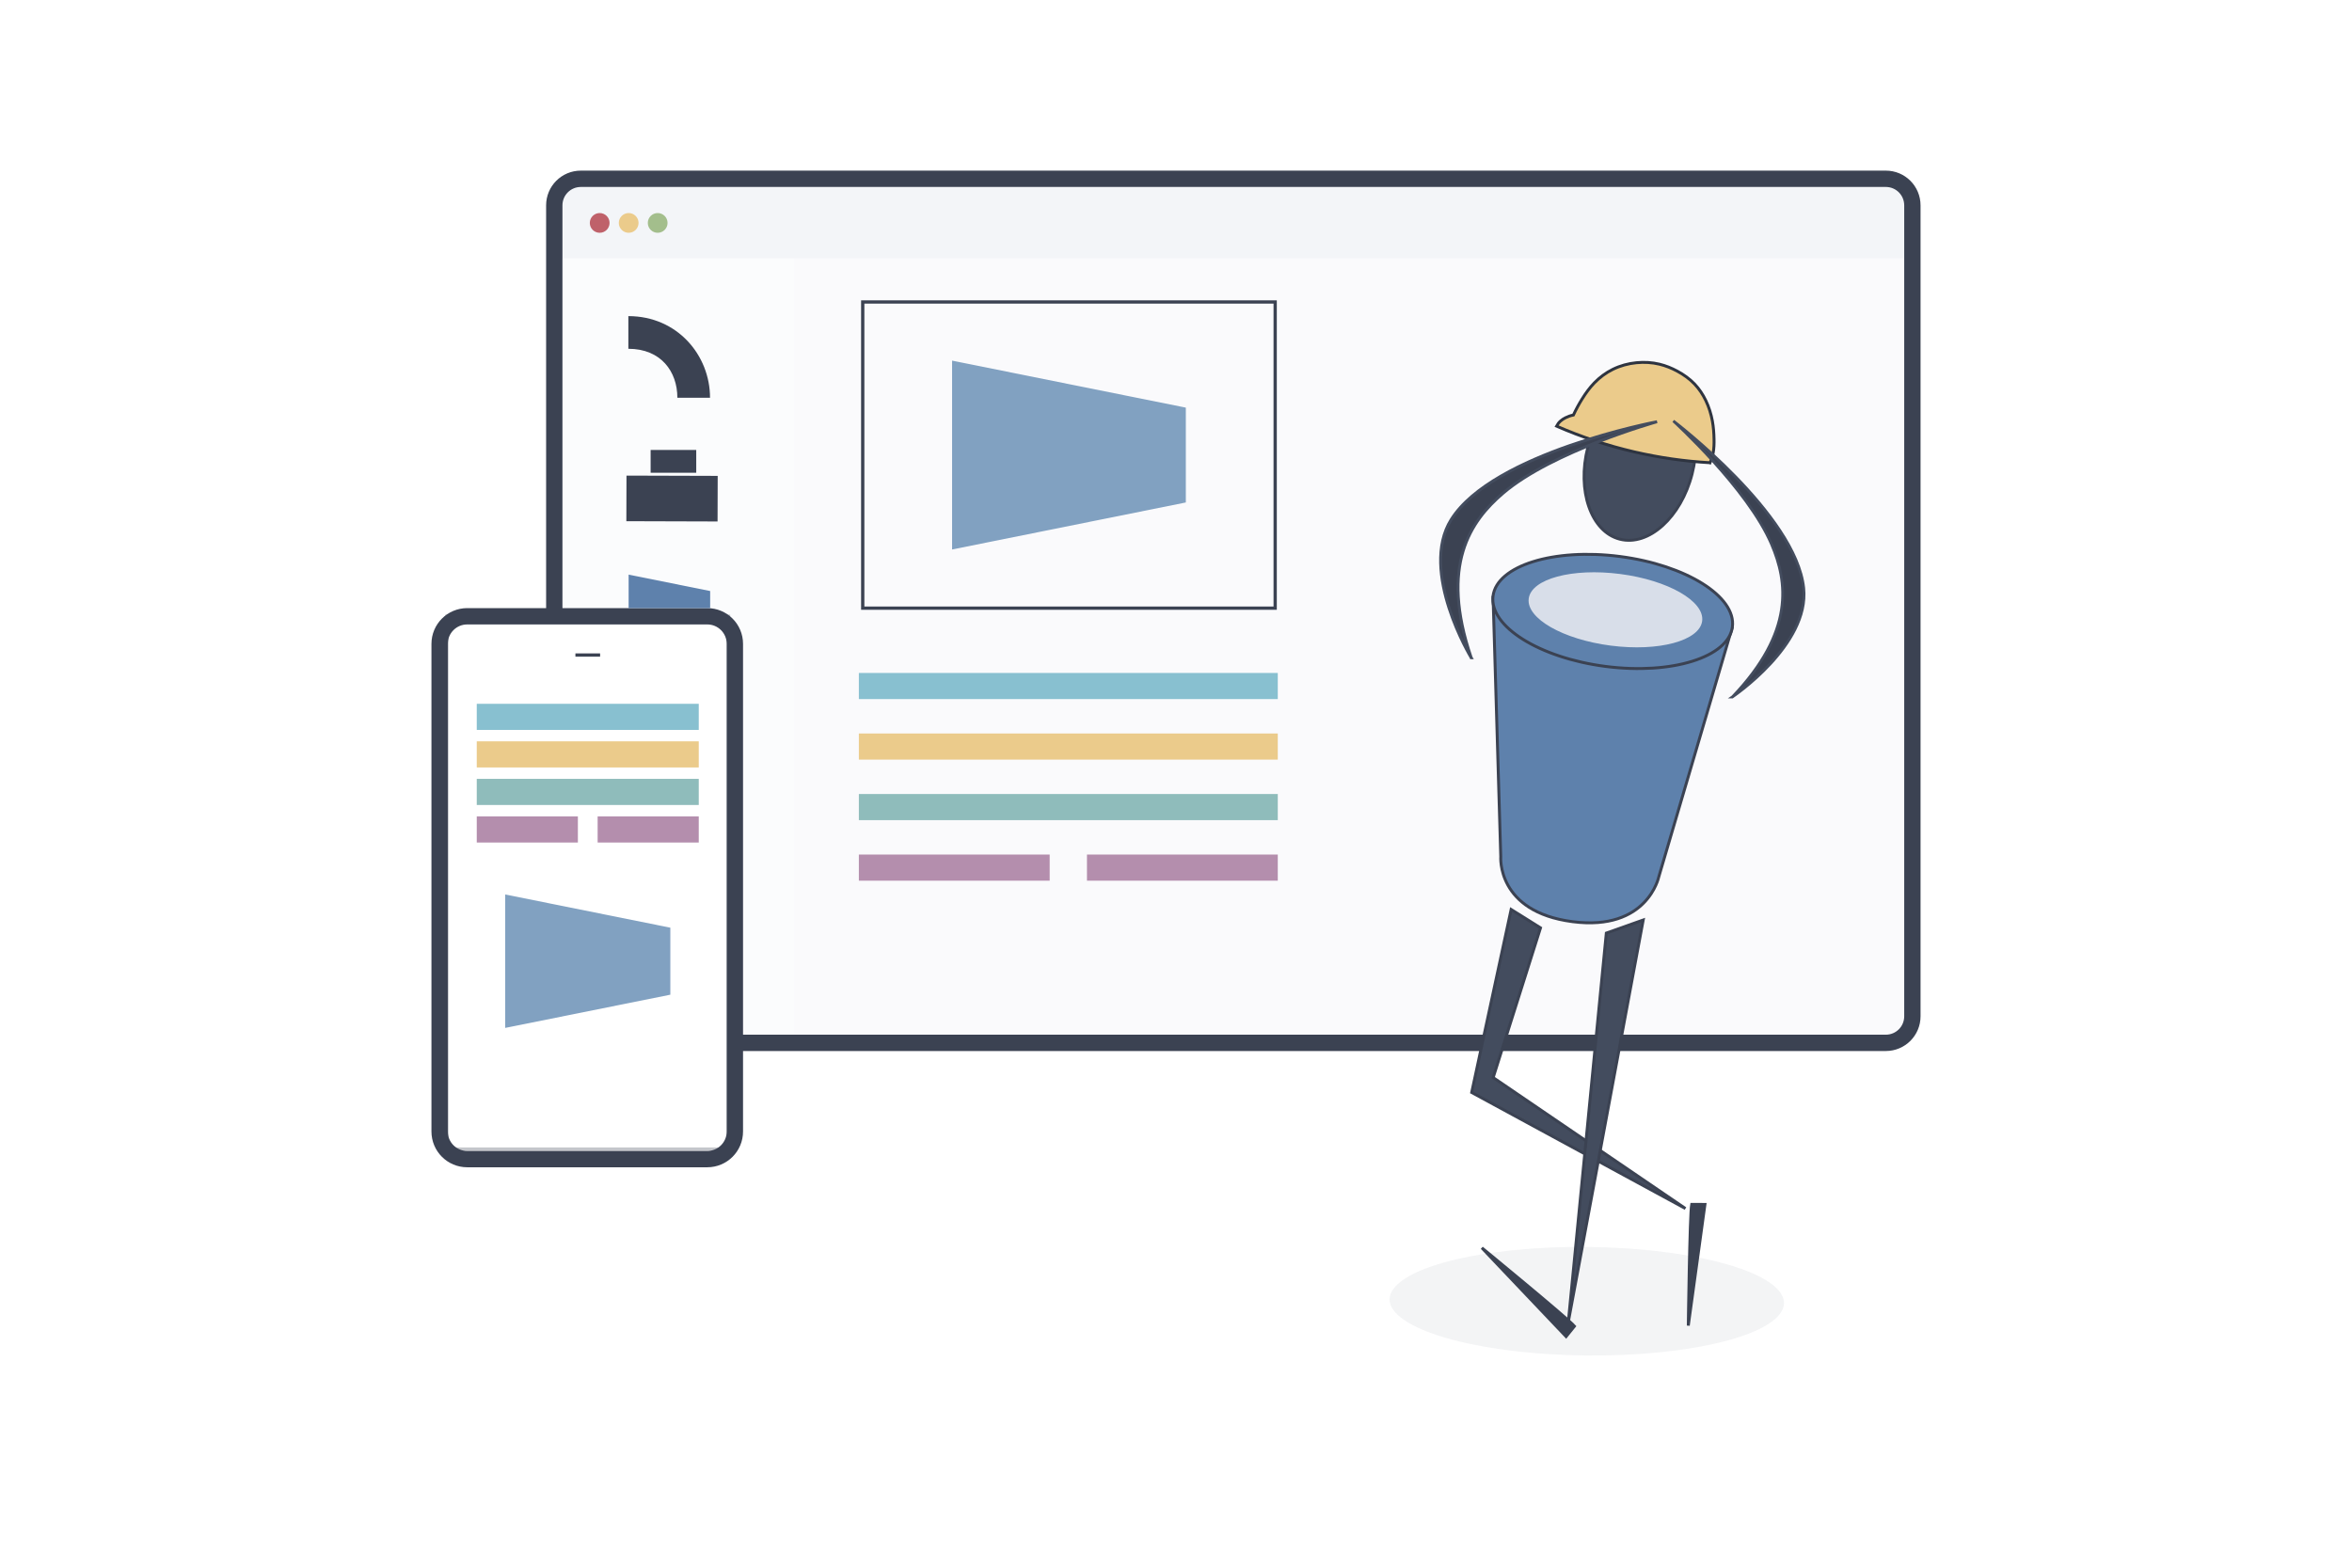 <svg height="480" viewBox="0 0 190.5 127" width="720" xmlns="http://www.w3.org/2000/svg" xmlns:xlink="http://www.w3.org/1999/xlink"><filter id="a" color-interpolation-filters="sRGB" height="1.493" width="1.205" x="-.103" y="-.246"><feGaussianBlur stdDeviation="1.307"/></filter><g transform="translate(-280.601 -120.8)"><g fill="#eceff4" transform="translate(-0)"><path d="m344.945 141.719h90.55v62.892h-90.55z" opacity=".3" stroke-width=".266"/><path d="m325.491 141.719v29.006h12.388c1.24 0 2.239.999 2.239 2.239v32.32h4.827v-63.565z" opacity=".209"/></g><g transform="translate(-0)"><path d="m327.648 135.284c-1.193 0-2.153.96-2.153 2.153v4.281h110v-4.281c0-1.193-.96-2.153-2.153-2.153z" fill="#d8dee9" opacity=".307"/><circle cx="333.87" cy="138.859" fill="#a3be8c" r=".8"/><circle cx="331.521" cy="138.859" fill="#ebcb8b" r=".8"/><circle cx="329.173" cy="138.859" fill="#bf616a" r=".8"/></g><path d="m325.495 170.725v-33.288c0-1.193.96-2.153 2.153-2.153h105.693c1.193 0 2.153.96 2.153 2.153v65.693c0 1.193-.96 2.153-2.153 2.153h-93.22" fill="none" stroke="#3b4252" stroke-width="1.323" transform="translate(-0)"/><path d="m350.478 145.263h33.406v24.804h-33.406z" fill="none" stroke="#3b4252" stroke-width=".265"/><g><path d="m350.165 190.028h15.455v2.117h-15.455z" fill="#b48ead"/><path d="m350.165 175.317h33.93v2.117h-33.93z" fill="#88c0d0"/><path d="m350.165 180.221h33.93v2.117h-33.93z" fill="#ebcb8b"/><path d="m350.165 185.124h33.93v2.117h-33.93z" fill="#8fbcbb"/><path d="m368.64 190.028h15.455v2.117h-15.455z" fill="#b48ead"/></g><g transform="translate(-0)"><g stroke="#3b4252"><path d="m316.803 170.725h22.807v43.165h-22.807z" fill="#fff" opacity=".3" stroke-width=".267"/><path d="m318.447 170.725h19.436c1.24 0 2.239.999 2.239 2.239v39.498c0 1.24-.999 2.239-2.239 2.239h-19.436c-1.24 0-2.239-.999-2.239-2.239v-39.498c0-1.24.999-2.239 2.239-2.239z" fill="none" stroke-width="1.323"/><path d="m327.207 173.865h2" fill="none" stroke-width=".265"/></g><path d="m319.216 186.937h8.19v2.117h-8.19z" fill="#b48ead"/><path d="m319.216 177.816h17.981v2.117h-17.981z" fill="#88c0d0"/><path d="m319.216 180.856h17.981v2.117h-17.981z" fill="#ebcb8b"/><path d="m319.216 183.896h17.981v2.117h-17.981z" fill="#8fbcbb"/><path d="m329.007 186.937h8.19v2.117h-8.19z" fill="#b48ead"/></g><g fill="#3b4252" stroke-width=".265" transform="matrix(1.396 0 0 1.396 -339.378 11.364)"><path d="m480.773 104.55h5.292v2.646h-5.292z" transform="matrix(1 .003 -.003 1 0 0)"/><path d="m481.86 104.504h2.646v1.323h-2.646z"/></g><g transform="translate(-0)"><path d="m331.495 146.409c3.969 0 6.615 3.175 6.615 6.615h-2.646c0-2.117-1.323-3.969-3.969-3.969z" fill="#3b4252"/><path d="m331.517 167.351v2.713h6.604v-1.384z" fill="#5e81ac"/><path d="m321.519 193.262v5.315.18 5.315l13.376-2.691v-2.624-.18-2.624z" fill="#81a1c1"/><path d="m357.715 150.015v7.522.255 7.522l18.932-3.809v-3.714-.255-3.714z" fill="#81a1c1"/></g><ellipse cx="606.179" cy="254.646" fill="#b6bbc4" fill-opacity=".953" filter="url(#a)" opacity=".415" rx="15.294" ry="6.368" transform="matrix(.995 .096 -.759 .651 -.748 2.245)"/><g transform="translate(178.108 82.319)"><g stroke="#3b4252"><path d="m227.267 113.649-3.834 12.128 15.57 10.606-17.312-9.4 3.196-14.824z" fill="#434c5e" stroke-width=".236"/><path d="m230.016 145.917c-.549-.641-7.501-6.346-7.501-6.346l6.825 7.185z" fill="#3b4252" stroke-width=".236"/><path d="m232.596 114.071-3.077 31.498 6.067-32.559z" fill="#434c5e" stroke-width=".236"/><path d="m239.51 136.047c-.157.829-.274 9.822-.274 9.822l1.35-9.817z" fill="#3b4252" stroke-width=".236"/></g><g transform="matrix(.992 .128 -.128 .992 22.55 -124.991)"><path d="m226.268 184.267 3.32 20.846s.21 4.49 6.451 4.49c6.102 0 6.451-4.49 6.451-4.49l3.32-20.846" fill="#5e81ac" stroke="#3b4252" stroke-width=".236"/><ellipse cx="236.039" cy="184.267" fill="#5e81ac" rx="9.772" ry="4.49" stroke="#3b4252" stroke-width=".236"/><ellipse cx="236.241" cy="184.107" fill="#d8dee9" rx="7.081" ry="2.925"/></g><ellipse cx="246.709" cy="15.082" fill="#434c5e" rx="4.358" ry="6.565" stroke="#3b4252" stroke-width=".236" transform="matrix(.969 .248 -.248 .969 0 0)"/><path d="m240.995 75.967c-2.074-.117-4.137-.414-6.16-.885-2.147-.5-4.249-1.198-6.269-2.08.08-.153.187-.292.316-.408.121-.109.26-.196.406-.27.203-.102.42-.177.643-.222.209-.449.446-.885.708-1.305.287-.461.607-.904.984-1.295.433-.449.942-.826 1.501-1.101.598-.294 1.251-.471 1.914-.536.625-.062 1.261-.026 1.871.122.498.121.977.316 1.429.559.516.277 1.0.62 1.404 1.043.376.394.68.855.915 1.346.251.524.426 1.085.53 1.657.088.484.125.977.134 1.469.007.371-.002.744-.071 1.109-.052.275-.138.544-.254.798z" fill="#ebcb8b" stroke="#2e3440" stroke-width=".236"/><path d="m221.652 91.762c-2.545-7.491-.077-11.058 2.591-13.335 4.003-3.417 12.462-5.782 12.462-5.782s-13.284 2.505-16.679 7.936c-2.616 4.185 1.626 11.181 1.626 11.181z" fill="#3b4252" stroke="#434c5e" stroke-width=".236"/><path d="m242.801 94.947c5.076-5.317 4.465-9.351 3.176-12.372-1.934-4.533-7.953-9.992-7.953-9.992s9.934 7.548 10.565 13.541c.487 4.619-5.789 8.823-5.789 8.823z" fill="#3b4252" stroke="#434c5e" stroke-width=".219"/></g></g></svg>